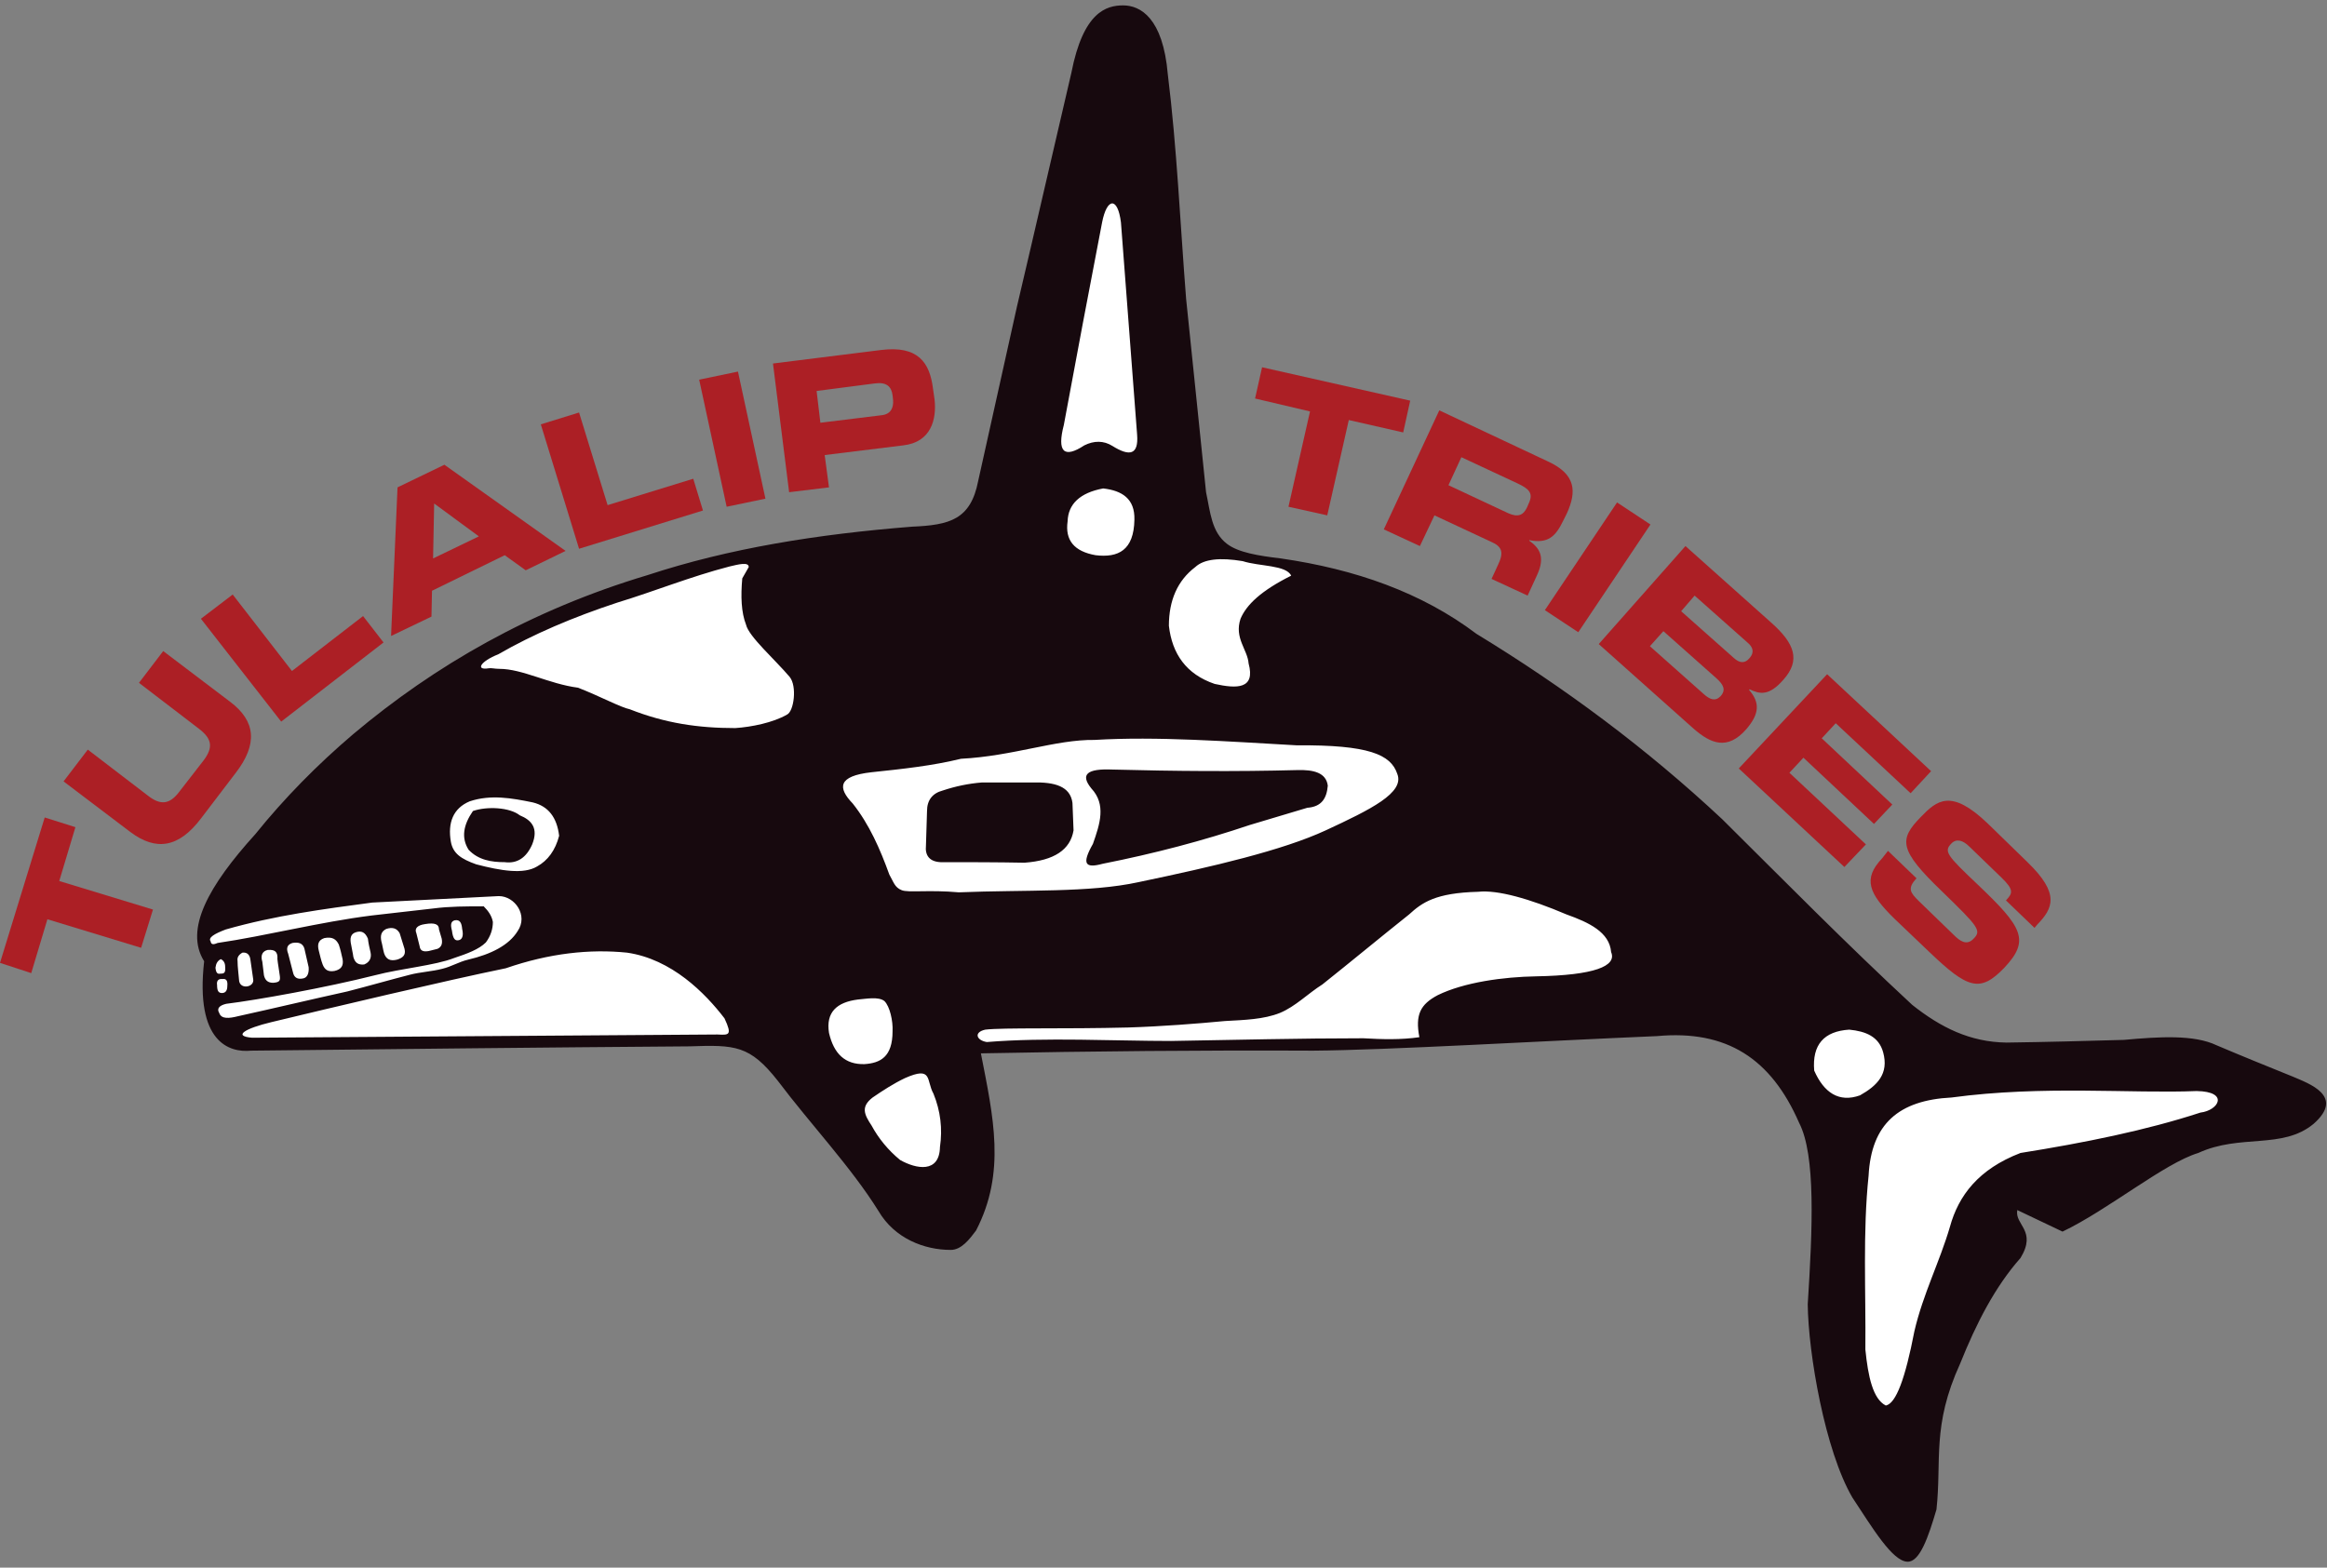 <?xml version="1.0" encoding="utf-8"?>
<!-- Generator: Adobe Illustrator 27.9.0, SVG Export Plug-In . SVG Version: 6.00 Build 0)  -->
<svg version="1.1" id="Layer_1" xmlns="http://www.w3.org/2000/svg" xmlns:xlink="http://www.w3.org/1999/xlink" x="0px" y="0px"
	 viewBox="0 0 432 291.1" style="enable-background:new 0 0 432 291.1;" xml:space="preserve">
<rect x="0" y="0" width="432" height="291.1" fill="#808080" stroke="none"/>
<style type="text/css">
	.st0{fill-rule:evenodd;clip-rule:evenodd;fill:#FFFFFF;}
	.st1{fill-rule:evenodd;clip-rule:evenodd;fill:#17090E;}
	.st2{fill:#AC1F25;}
	.st3{fill:#FFFFFF;}
</style>
<path class="st0" d="M354.3,289c-1.9-0.1-5.2-5.1-7.9-9.2c-0.5-0.8-1-1.5-1.5-2.3c-4.9-8.4-8-26.2-8.1-35.3
	c0.9-14.4,1.5-28-1.7-34.2c-5-11.4-12.6-16.8-24-16.8c-1.1,0-2.3,0.1-3.4,0.2c-7.1,0.3-15.1,0.7-22.9,1.1
	c-15.6,0.8-31.6,1.6-40.7,1.6c-4.5,0-9,0-13.4,0c-15.4,0-31.7,0.2-48.3,0.5l-1.2,0l0.6,2.9c2.1,11,4,20.5-1.1,30.4l0,0
	c-1.1,1.4-2.4,3.1-3.8,3.1l-0.2,0c-4,0-9.3-1.8-12.3-6.7c-3.2-5.2-7.4-10.3-11.5-15.2c-2.5-3-5-6.1-7.3-9.1
	c-4.6-5.9-7.6-6.9-13.5-6.9c-1.1,0-2.4,0-3.7,0.1L46.6,194c-0.4,0-0.6,0-0.9,0c-1.9,0-3.5-0.7-4.6-2c-2.1-2.4-2.9-7.1-2.1-13.5
	l0-0.4l-0.2-0.3c-3-4.8-0.1-11.9,9.4-22.3c5.4-6.7,11.5-12.8,18.2-18.3c16.2-13.7,34-23.2,54.3-29.3c13.9-4.6,29.4-7.4,48.9-8.9
	c6.7-0.3,11.6-1.2,13.2-9.4l7.2-32.4l10.1-43.4c2.3-11.6,6.7-11.7,8.6-11.7c4.1,0,6.7,4.2,7.3,11.8c1.3,9.7,1.9,19.8,2.6,29.5
	c0.3,4.1,0.5,8.2,0.9,12.2l3.7,36c0.1,0.6,0.2,1.1,0.3,1.7c0.6,3.2,1.2,6.5,4,8.6c2.3,1.7,5.9,2.3,10.4,2.9
	c14.6,2.2,26.3,6.7,35.8,13.8c17.2,10.5,32,21.7,45.5,34.3l4.8,4.8c9.8,9.8,19.9,19.9,30.5,29.7c6.3,5,11.9,7.2,18.2,7.2
	c7.2-0.1,14.4-0.2,21.9-0.5c2.6-0.3,5.6-0.5,8.4-0.5c3.6,0,6.3,0.5,8.3,1.4l14.1,5.8c0.2,0.1,0.4,0.2,0.7,0.3c1.7,0.7,4.7,2,4.9,3.5
	c0.2,1.1-1,2.4-2,3.2c-2.9,2.4-6.4,2.7-10.4,3c-3.5,0.3-7,0.5-10.8,2.2c-3.6,1.1-8.2,4.2-13.2,7.4c-3.9,2.6-8,5.2-11.7,7l-9.2-4.4
	l-0.2,1.3c-0.3,1.5,0.3,2.5,0.9,3.5c0.8,1.3,1.4,2.5-0.1,5c-4.2,4.8-7.8,11.1-11.3,19.8c-3.8,8.4-4,14.2-4.1,20.2
	c0,2.2-0.1,4.6-0.4,7.1C357.9,282.4,356,289,354.3,289L354.3,289z"/>
<g>
	<path class="st1" d="M47.4,154.9c-8.7,9.6-13.2,17.7-9.5,23.6c-1.7,15.1,4.7,17,8.7,16.6c27.1-0.3,54.3-0.6,81.4-0.8
		c8.5-0.3,11.2-0.2,16.4,6.4c6.1,8.1,13.6,16,18.7,24.2c3,5.1,8.5,7.2,13.4,7.2c2,0,3.5-2,4.7-3.6c5.6-10.8,3.2-21.1,0.9-32.9
		c20.5-0.4,41.1-0.6,61.7-0.5c13.7-0.1,42.5-1.8,63.8-2.7c13-1.2,21.2,4.2,26.4,16.1c3.1,6,2.5,19.6,1.6,33.7
		c0.1,9.1,3.2,27.2,8.3,35.9c3.7,5.6,7.4,11.8,10.2,11.9c2.3,0.1,3.9-4.6,5.4-9.7c1-9.1-0.9-15.5,4.4-27.1c3-7.5,6.5-14.3,11.2-19.6
		c3.1-5.1-1.1-6.1-0.6-8.9c2.8,1.3,5.6,2.7,8.4,4c8.4-4,18.9-12.7,25.2-14.6c7.8-3.6,15.6-0.6,21.4-5.4c5.9-5.2-0.9-7.5-3.9-8.8
		c-4.7-1.9-9.4-3.8-14.1-5.8c-4.2-2-10.6-1.6-17.2-1c-7.1,0.2-14.4,0.4-21.8,0.5c-6.8-0.1-12.2-2.8-17.5-7
		c-12.3-11.4-23.7-23-35.3-34.5c-14-13.1-29.2-24.4-45.6-34.4c-10.2-7.7-22.5-12-36.3-14c-4.2-0.5-7.9-1.1-10-2.7
		c-2.9-2.2-3.1-5.9-3.9-9.6c-1.2-12-2.5-24-3.7-35.9c-1.1-13.9-1.7-28-3.4-41.7c-0.9-10.5-5.1-12.8-8.3-12.8
		c-3.1,0-7.4,1.2-9.6,12.5c-3.4,14.5-6.7,29-10.1,43.4c-2.4,10.8-4.8,21.6-7.2,32.4c-1.4,7.2-5.3,8.2-12.3,8.5
		c-17.6,1.4-33.9,4-49.1,9c-21.7,6.5-39.5,16.8-54.6,29.5C58.9,142,52.8,148.2,47.4,154.9L47.4,154.9z M92.5,121.5
		c-3.3,1.3-4.3,3-1.8,2.6c0.5-0.1,1.1,0.1,2,0.1c4.3,0,9.2,2.8,14.6,3.5c3.9,1.5,8,3.7,9.6,4c6.6,2.6,12.7,3.5,19.6,3.5
		c3-0.2,7-1,9.6-2.5c1.3-0.6,1.9-5.3,0.5-7c-2.7-3.2-7.6-7.5-8.1-9.7c-0.9-2.3-1-5.3-0.7-8.6c0.4-0.7,0.8-1.4,1.2-2.1
		c0-1-1.9-0.5-3.6-0.1c-7.3,1.9-13.9,4.6-20.8,6.7C106.4,114.6,98.9,117.8,92.5,121.5L92.5,121.5z M39.1,174.8
		c-0.5-0.7,0.7-1.4,2.8-2.2c9.1-2.6,18.2-3.8,27.2-5c7.8-0.4,15.7-0.8,23.5-1.2c3,0,5.5,3.6,3.5,6.5c-1.6,2.6-4.9,4.3-9.2,5.3
		c-1.7,0.4-3.1,1.3-4.8,1.7c-1.9,0.5-4.1,0.6-6,1.1c-3.9,1-7.7,2.1-11.6,3.1c-6.8,1.5-13.5,3.1-20.3,4.6c-1.6,0.4-3.1,0.6-3.5-0.6
		c-0.5-0.8,0-1.4,1.3-1.7c5.7-0.7,18.5-3,27.6-5.3c5-1.3,11.1-1.8,14.7-3.2c2.4-0.8,4.6-1.6,5.9-2.9c0.9-1.2,1.3-2.5,1.3-3.8
		c-0.2-1.1-0.8-2-1.7-2.9c-3.2,0-6.4,0-9.4,0.4c-3.8,0.4-7.6,0.9-11.4,1.3c-9.6,1.2-19.7,3.8-28.6,5.1
		C39.9,175.3,39.2,175.6,39.1,174.8L39.1,174.8z M87.2,148.8c-3.1,1.3-4.1,4-3.5,7.5c0.4,2.2,1.9,3.2,4.7,4.2
		c4.6,1.2,8.8,1.9,11.3,0.4c2-1.1,3.4-3,4.1-5.7c-0.4-3.4-2-5.5-4.9-6.2C95,148.2,91.1,147.5,87.2,148.8L87.2,148.8z M87.8,150.6
		c-1.8,2.6-2.2,5-0.8,7.2c1.8,1.9,4.2,2.3,6.7,2.3c2.3,0.3,4-0.8,5.1-3.3c1.2-3-0.1-4.5-2.3-5.4C94.6,149.9,90.4,149.7,87.8,150.6
		L87.8,150.6z M46.8,192.7c28.8-0.2,57.6-0.4,86.4-0.6c2.1,0.1,2.8,0.2,1.3-3c-3.6-4.7-9.8-11-18.1-12.2c-6.9-0.7-14.4,0.1-22.5,2.9
		c-11.2,2.3-32.3,7.3-43.5,10C45.4,191,43.2,192.4,46.8,192.7L46.8,192.7z M41,178.1c-0.6,0.3-0.9,0.8-1,1.6c0.1,1,0.4,1.2,0.9,1.1
		c0.7,0,1-0.1,0.9-1.3C41.8,178.7,41.4,178.3,41,178.1L41,178.1z M41.3,181.8c0.7-0.1,1,0.3,0.9,1.3c0,0.8-0.3,1.3-1,1.3
		c-0.7,0-0.9-0.5-0.9-1.5C40.2,182.3,40.4,181.7,41.3,181.8L41.3,181.8z M44.1,178.4c-0.1-0.6,0.2-1.1,0.9-1.5
		c0.9-0.1,1.4,0.4,1.5,1.4c0.2,1.2,0.3,2.3,0.5,3.5c0.3,1.5-2.3,2-2.6,0.4C44.3,180.9,44.1,179.6,44.1,178.4L44.1,178.4z
		 M49.7,176.4c-0.9,0.2-1.4,0.9-1,2.2c0.1,0.8,0.2,1.6,0.3,2.5c0.2,0.9,0.7,1.4,1.7,1.4c1.3-0.1,1.4-0.4,1.2-1.6
		c-0.1-0.9-0.3-1.8-0.4-2.8C51.6,176.7,51,176.3,49.7,176.4L49.7,176.4z M54.3,175.1c-1,0.3-1.2,1-0.8,2c0.3,1.2,0.6,2.3,0.9,3.5
		c0.2,0.9,0.8,1.3,1.8,1.1c0.8-0.1,1.2-0.9,1.1-2.1c-0.3-1.2-0.5-2.3-0.8-3.5C56.2,175.2,55.5,174.9,54.3,175.1L54.3,175.1z
		 M60.2,174.2c-1.2,0.4-1.3,1.3-1,2.4c0.2,0.8,0.4,1.7,0.7,2.5c0.4,1,1,1.4,2.2,1.2c1.3-0.3,1.7-1,1.5-2.2c-0.2-0.9-0.4-1.8-0.7-2.7
		C62.4,174.4,61.7,173.9,60.2,174.2L60.2,174.2z M66.1,173.1c-1,0.3-1.2,1.1-0.9,2.4c0.1,0.7,0.3,1.4,0.4,2.2c0.3,1.1,0.9,1.5,2,1.4
		c1-0.4,1.4-1.2,1.2-2.2c-0.2-0.9-0.4-1.7-0.5-2.6C67.8,173.1,67.1,172.8,66.1,173.1L66.1,173.1z M71.7,172.5
		c-1,0.5-1.1,1.3-0.9,2.3c0.2,0.7,0.3,1.5,0.5,2.2c0.4,1.2,1.2,1.5,2.4,1.2c1-0.3,1.7-0.8,1.4-2c-0.3-1-0.6-1.9-0.9-2.9
		C73.7,172.4,72.9,172.1,71.7,172.5L71.7,172.5z M77.3,173.3c-0.4-0.9,0.2-1.5,1.6-1.7c1.8-0.3,2.6,0,2.6,1c0.2,0.6,0.3,1.1,0.5,1.7
		c0.2,1-0.1,1.6-0.8,1.9c-0.5,0.1-1.1,0.3-1.6,0.4c-1.1,0.2-1.6-0.1-1.7-0.9C77.7,174.9,77.5,174.1,77.3,173.3L77.3,173.3z
		 M84.4,170.9c-0.7,0.2-0.8,0.8-0.5,1.9c0.2,1.6,0.6,1.9,1.2,1.8c0.7-0.1,1-0.8,0.7-2.1C85.7,171.4,85.4,170.7,84.4,170.9
		L84.4,170.9z M159.3,185.6c-4,0.5-6,2.4-5.4,6.2c0.9,3.9,3,5.9,6.6,5.8c2.9-0.2,5.2-1.3,5.2-6.1c0.1-1.9-0.5-4.6-1.5-5.6
		C163.1,185,160.7,185.5,159.3,185.6L159.3,185.6z M162,203.8c-2.2,1.7-1.6,3.1-0.2,5.2c1.3,2.4,3.1,4.6,5.3,6.4
		c3,1.7,7.3,2.5,7.4-2.4c0.5-3.4,0.1-6.7-1.2-9.9c-1.4-2.5-0.1-5.2-5.3-2.9C165.9,201.2,163.9,202.5,162,203.8L162,203.8z
		 M285.2,181.3c-6.1,0.1-13.4,1.1-18.3,3.5c-3.2,1.7-4.2,3.6-3.4,7.8c-3.4,0.5-6.9,0.4-10.4,0.2c-11.8,0-23.7,0.3-35.7,0.5
		c-10.4,0-23.3-0.7-34.2,0.2c-1.9-0.3-2.5-1.8-0.3-2.3c3.3-0.4,14.8-0.1,26.5-0.4c6.3-0.2,12.7-0.7,18-1.2c3.6-0.2,7.2-0.3,10.2-1.5
		c2.9-1.2,5.2-3.6,7.9-5.3c5.4-4.3,10.7-8.7,16.1-13c2.4-2.2,4.9-4,12.8-4.2c3.6-0.4,9.6,1.3,16.4,4.2c4.2,1.5,8,3.3,8.3,7
		C300.2,179.4,296,181.1,285.2,181.3L285.2,181.3z M161.8,143.4c-6.3,0.7-6.3,2.9-3.5,5.8c3.1,3.9,5.1,8.5,6.8,13.2
		c0.8,1.4,1,2.4,2.3,2.9c1.2,0.5,5-0.1,10.6,0.4c12.3-0.5,24.3,0.1,33.4-1.9c13.9-2.9,26.7-5.9,34.7-9.6c8.4-3.9,14.7-7,13.3-10.5
		c-1.2-3.6-5.3-5.4-18.7-5.3c-12.6-0.7-25.9-1.7-37.5-1c-7.2-0.1-15.1,3-24.8,3.5C173.1,142.2,167.5,142.8,161.8,143.4L161.8,143.4z
		 M172.1,150.6c-0.1,2.1-0.1,4.3-0.2,6.4c-0.2,1.9,0.7,3,2.7,3.1c5.2,0,10.4,0,15.6,0.1c5.5-0.4,8.5-2.4,9.1-6
		c-0.1-1.7-0.1-3.4-0.2-5.1c-0.4-3.1-3.3-3.9-7.4-3.8c-3.1,0-6.2,0-9.4,0c-2.5,0.2-4.9,0.7-7.3,1.5
		C173.1,147.3,172.1,148.6,172.1,150.6L172.1,150.6z M206.5,142.9c-4.7-0.2-6,0.9-3.9,3.5c2.8,3,1.6,6.6,0.3,10.3
		c-2.1,3.7-1.5,4.6,1.8,3.7c9.6-1.9,18.7-4.3,27.3-7.2c3.6-1.1,7.1-2.1,10.7-3.2c2.7-0.2,3.6-1.8,3.8-4.1c-0.3-2.4-2.6-3-5.7-2.9
		C229.4,143.3,218,143.2,206.5,142.9L206.5,142.9z M239.7,106.9c-5.6,2.8-8.3,5.4-9.4,8c-1.2,3.6,1.3,5.7,1.5,8.3
		c1.3,4.8-2.2,4.7-6.3,3.8c-5.3-1.8-7.9-5.6-8.5-10.8c0-4.7,1.6-8.4,4.9-10.9c1.6-1.5,4.6-1.8,8.8-1.1
		C233.8,105.2,238.8,104.9,239.7,106.9L239.7,106.9z M204.8,90.7c-4.3,0.8-6.5,2.9-6.6,6.1c-0.5,3.5,1.2,5.6,5.2,6.3
		c4.2,0.5,7.1-0.9,7.2-6.6C210.7,92.6,208.3,91.1,204.8,90.7L204.8,90.7z M204.6,41.3c-2.4,12.5-4.8,25.1-7.1,37.6
		c-1.3,5,0,6.3,3.8,3.8c1.8-0.9,3.6-0.9,5.2,0.1c3.2,2,4.9,1.7,4.6-2.1c-1-13.1-2-26.3-3-39.4C207.5,36.5,205.5,36.7,204.6,41.3
		L204.6,41.3z M343.3,191.2c-4.7,0.3-6.9,2.8-6.5,7.6c1.8,4.1,4.6,6,8.5,4.6c3.2-1.8,5.4-4,4.3-8
		C348.8,192.5,346.4,191.5,343.3,191.2L343.3,191.2z M346.9,218.3c-1.1,10.5-0.5,21.4-0.6,32.3c0.5,5,1.4,9.2,3.8,10.4
		c1.9-0.4,3.6-5,5.3-13.8c1.6-6.9,4.7-12.9,6.6-19.4c1.6-5.8,5.3-10.7,13.1-13.7c11.9-1.9,23.3-4.2,33.4-7.5c3.4-0.4,5.4-3.9-0.7-4
		c-12.1,0.5-28.5-1.1-45.5,1.2C352.5,204.3,347.4,208.7,346.9,218.3L346.9,218.3z"/>
</g>
<g>
	<g>
		<g>
			<path class="st2" d="M0,178.8l8.3-27l5.7,1.8l-3,10l17.4,5.3l-2.2,7.1l-17.4-5.3l-3,10L0,178.8z"/>
		</g>
		<g>
			<path class="st2" d="M11.8,145.1l4.5-5.9l11.1,8.5c2.4,1.9,4.1,1.7,5.9-0.7l4.5-5.8c1.8-2.4,1.6-4-0.9-5.9l-11.1-8.5l4.5-5.9
				l12.4,9.4c4.8,3.6,5.2,7.9,1,13.3l-6.4,8.4c-4.1,5.4-8.3,6.1-13.1,2.5L11.8,145.1z"/>
		</g>
		<g>
			<path class="st2" d="M37.3,114.9l5.9-4.5l11,14.2l13.2-10.2l3.8,4.9l-19,14.7L37.3,114.9z"/>
		</g>
		<g>
			<path class="st2" d="M73.8,90.5l8.7-4.2l22.5,16l-7.4,3.6l-3.9-2.8l-13.5,6.6l-0.1,4.8l-7.5,3.6L73.8,90.5z M80.4,103.7l8.5-4.1
				l-8.3-6.1L80.4,103.7z"/>
		</g>
		<g>
			<path class="st2" d="M100.4,78.8l7.1-2.2l5.3,17.2l15.9-4.9l1.8,5.9l-23,7.1L100.4,78.8z"/>
		</g>
		<g>
			<path class="st2" d="M129.8,70.5L137,69l5.1,23.6l-7.2,1.5L129.8,70.5z"/>
		</g>
		<g>
			<path class="st2" d="M143.5,67.5l20-2.5c7-0.9,9.1,2.4,9.7,7.1l0.3,2.1c0.4,3.6-0.6,7.9-5.8,8.5l-14.6,1.8l0.8,6l-7.4,0.9
				L143.5,67.5z M152.3,78.5l11.4-1.4c1.7-0.2,2.2-1.4,2.1-2.8l-0.1-0.9c-0.2-1.6-1.1-2.5-3.3-2.2l-10.8,1.4L152.3,78.5z"/>
		</g>
	</g>
	<g>
		<g>
			<path class="st2" d="M234.3,68.2l27.5,6.2l-1.3,5.9l-10.1-2.3l-4,17.7l-7.2-1.6l4-17.7L233,74L234.3,68.2z"/>
		</g>
		<g>
			<path class="st2" d="M267.2,76.2l20.2,9.5c5.2,2.4,5.3,5.6,3.5,9.6l-0.7,1.4c-1.4,2.9-2.8,4.3-6.3,3.6l0,0.1
				c1.8,1.3,3.1,2.9,1.4,6.5l-1.7,3.7l-6.7-3.1l1.2-2.6c1.1-2.3,0.8-3.4-1.3-4.3l-10.5-4.9l-2.7,5.7l-6.7-3.1L267.2,76.2z
				 M268.9,90.1l11.1,5.2c1.8,0.8,2.8,0.4,3.5-1.1l0.3-0.7c0.9-1.9,0.1-2.7-2-3.7l-10.5-4.9L268.9,90.1z"/>
		</g>
		<g>
			<path class="st2" d="M300.2,93.3l6.2,4.1L293,117.4l-6.2-4.1L300.2,93.3z"/>
		</g>
		<g>
			<path class="st2" d="M312.9,101.4l15.9,14.2c4.4,3.9,5.5,7,2.3,10.6c-2.7,3.1-4.4,2.7-6.3,1.8l-0.1,0.1c2.1,2.4,1.9,4.5-0.5,7.3
				c-3.5,4-6.6,2.7-9.8-0.1l-17.6-15.7L312.9,101.4z M306.3,120l9.9,8.8c1.2,1.1,2.2,1.5,3.2,0.5c1.1-1.2,0.5-2.2-0.7-3.3l-9.9-8.8
				L306.3,120z M312.1,113.5l9.8,8.7c1,0.9,2,1.1,2.9,0c0.9-1,0.7-2-0.4-2.9l-9.8-8.7L312.1,113.5z"/>
		</g>
		<g>
			<path class="st2" d="M339.2,125.2l19.3,18l-3.8,4.1l-13.9-13l-2.6,2.8l13.1,12.3l-3.4,3.6l-13.1-12.3l-2.6,2.8l14.2,13.3l-4,4.2
				l-19.6-18.3L339.2,125.2z"/>
		</g>
		<g>
			<path class="st2" d="M350.5,158l5.3,5.1c-1.8,1.9-1.1,2.7,0.4,4.2l6.5,6.3c1.1,1.1,2.4,2.1,3.7,0.7c1.5-1.5,0.9-2.2-5.9-8.8
				c-8-7.7-8-9.6-3.9-13.8c3-3.1,5.6-5.3,12.4,1.2l7.4,7.2c6.1,5.9,4.7,8.6,1.8,11.6l-0.5,0.6l-5.3-5.1c1.2-1.3,1.6-1.9-0.9-4.3
				l-5.9-5.7c-1.2-1.2-2.4-1.5-3.3-0.6c-1.5,1.5-0.9,2.2,4.9,7.7c8.3,7.9,9.7,10.3,4.9,15.4c-4.5,4.7-6.8,3.9-13.9-2.9l-6.5-6.2
				c-4.8-4.7-5.9-7.4-2.3-11.2L350.5,158z"/>
		</g>
	</g>
</g>
</svg>
